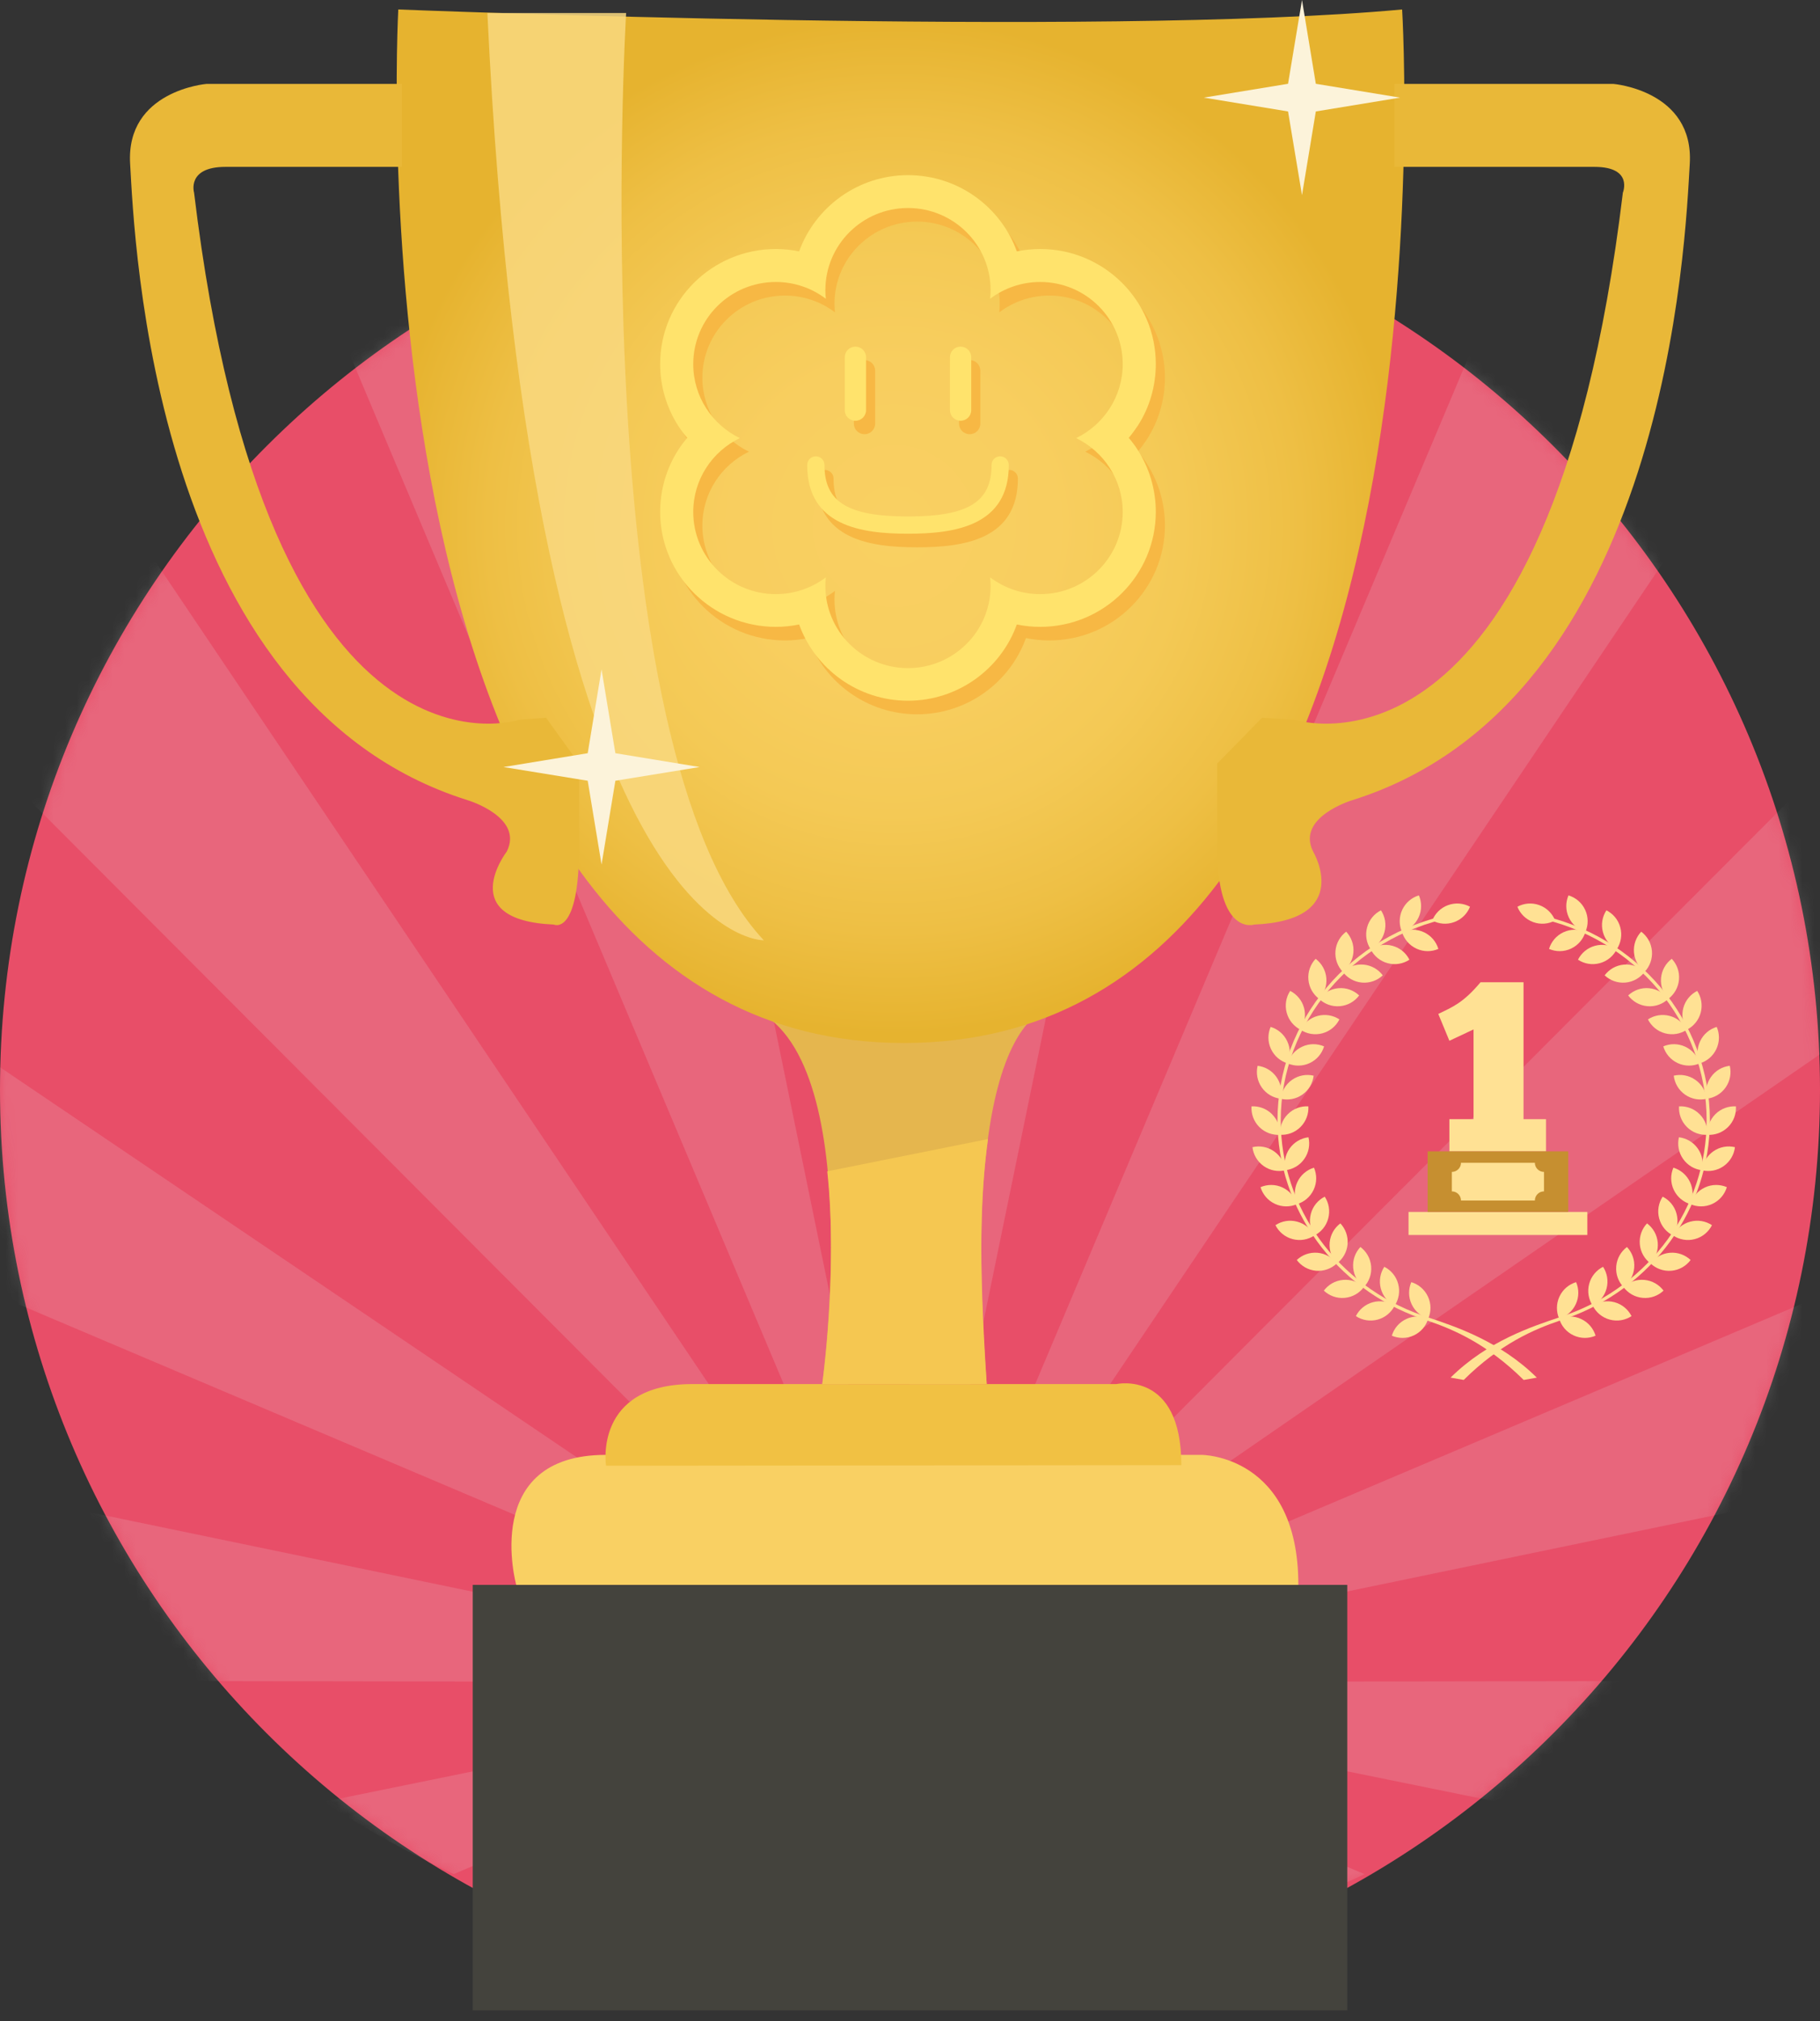 <svg width="154" height="171" viewBox="0 0 154 171" fill="none" xmlns="http://www.w3.org/2000/svg">
<rect x="0" y="0" width="154" height="171" fill="#333333" stroke="none"/>
<path d="M77 169.199C119.526 169.199 154 134.725 154 92.199C154 49.673 119.526 15.199 77 15.199C34.474 15.199 0 49.673 0 92.199C0 134.725 34.474 169.199 77 169.199Z" fill="#E84E68"/>
<g opacity="0.16">
<mask id="mask0_2755_92432" style="mask-type:luminance" maskUnits="userSpaceOnUse" x="0" y="15" width="154" height="155">
<path d="M77 169.199C119.526 169.199 154 134.725 154 92.199C154 49.673 119.526 15.199 77 15.199C34.474 15.199 0 49.673 0 92.199C0 134.725 34.474 169.199 77 169.199Z" fill="white"/>
</mask>
<g mask="url(#mask0_2755_92432)">
<path d="M76.971 -15.241L76.941 142.349L108.211 -9.731C98.471 -13.291 87.951 -15.241 76.971 -15.241Z" fill="#E6E6E6"/>
<path d="M134.721 5.409L76.951 142.339L154.221 27.549C148.951 19.149 142.361 11.669 134.721 5.409Z" fill="#E6E6E6"/>
<path d="M165.381 53.729L76.951 142.339L168.031 79.529C168.081 78.329 168.111 77.129 168.111 75.919C168.111 68.259 167.161 60.829 165.381 53.719V53.729Z" fill="#E6E6E6"/>
<path d="M163.091 105.809L76.951 142.339L152.721 126.629C157.021 120.219 160.521 113.229 163.101 105.799L163.091 105.809Z" fill="#E6E6E6"/>
<path d="M139.501 142.239L76.951 142.339L126.541 152.429C131.171 149.419 135.511 146.009 139.501 142.239Z" fill="#E6E6E6"/>
<path d="M115.471 158.579L76.951 142.349L106.491 162.209C109.561 161.159 112.551 159.939 115.471 158.579Z" fill="#E6E6E6"/>
<path d="M99.061 164.399L76.951 142.349L92.761 165.739C94.891 165.369 96.991 164.919 99.061 164.399Z" fill="#E6E6E6"/>
<path d="M87.191 166.529L76.951 142.349L82.031 166.969C83.761 166.869 85.481 166.729 87.191 166.539V166.529Z" fill="#E6E6E6"/>
<path d="M76.951 167.109V142.349L71.881 166.969C73.551 167.059 75.241 167.109 76.941 167.109H76.961H76.951Z" fill="#E6E6E6"/>
<path d="M66.68 166.529L76.95 142.349L61.15 165.749C62.98 166.069 64.82 166.329 66.68 166.539V166.529Z" fill="#E6E6E6"/>
<path d="M54.84 164.409L76.94 142.349L47.4 162.219C49.83 163.049 52.32 163.779 54.84 164.409Z" fill="#E6E6E6"/>
<path d="M38.391 158.569L76.951 142.339L27.371 152.459C30.881 154.739 34.561 156.779 38.381 158.569H38.391Z" fill="#E6E6E6"/>
<path d="M-9.229 105.779L76.951 142.339L-14.109 80.759C-13.649 89.479 -11.969 97.879 -9.229 105.779Z" fill="#E6E6E6"/>
<path d="M14.37 142.239L76.95 142.339L1.15 126.619C4.97 132.309 9.41 137.549 14.37 142.239Z" fill="#E6E6E6"/>
<path d="M-11.5 53.679L76.95 142.349L-0.32 27.499C-5.33 35.479 -9.15 44.289 -11.5 53.679Z" fill="#E6E6E6"/>
<path d="M19.211 5.369L76.951 142.349L45.741 -9.761C36.021 -6.221 27.071 -1.071 19.211 5.369Z" fill="#E6E6E6"/>
</g>
</g>
<path d="M114 134.1H40V170.1H114V134.1Z" fill="#44433D"/>
<path d="M69.571 117.1C69.571 117.1 73.591 88.1 62.971 85.1H90.001C90.001 85.1 80.921 83.1 83.491 117.1H69.581H69.571Z" fill="#E5B64E"/>
<path d="M33.701 0.801C33.701 0.801 92.921 3.181 118.641 0.801C118.641 0.801 124.071 88.251 76.491 88.251C28.911 88.251 33.701 0.801 33.701 0.801Z" fill="url(#paint0_radial_2755_92432)"/>
<path d="M34.001 7.1H17.471C17.471 7.1 10.641 7.66 11.011 13.86C11.371 20.05 12.841 59.33 39.581 67.71C39.581 67.71 44.341 69.14 42.881 72.05C42.881 72.05 38.411 77.86 46.861 78.23C46.861 78.23 49.001 79.26 49.001 71.63V64.61L46.201 60.73L43.931 60.9C43.931 60.9 22.651 68.02 16.421 16.3C16.421 16.3 15.771 14.12 19.071 14.12H34.001V7.12V7.1Z" fill="#E9B838"/>
<path d="M118 7.1H136.52C136.52 7.1 143.35 7.66 142.98 13.86C142.61 20.05 141.15 59.33 114.41 67.71C114.41 67.71 109.65 69.14 111.11 72.05C111.11 72.05 114.58 77.86 106.13 78.23C106.13 78.23 102.99 79.26 102.99 71.63V64.61L106.79 60.73L109.56 60.9C109.56 60.9 131.09 68.02 137.32 16.3C137.32 16.3 138.22 14.12 134.92 14.12H117.99V7.12L118 7.1Z" fill="#E9B838"/>
<path d="M43.681 134.1C43.681 134.1 40.631 123.1 51.261 123.1H101.671C101.671 123.1 109.861 123.1 109.861 134.1H43.681Z" fill="#F9D063"/>
<path d="M51.28 124.019C51.28 124.019 50.2 117.109 58.6 117.109H94.47C94.47 117.109 99.96 115.899 99.96 123.969" fill="#F1C143"/>
<path d="M83.6 96.379L70 99.109C70.92 107.709 69.58 117.109 69.58 117.109H83.49C82.78 106.109 82.96 101.039 83.6 96.379Z" fill="#F5C751"/>
<path d="M77.6 46.31C73.63 46.31 69.07 45.65 69.07 40.49C69.07 40.09 69.4 39.76 69.8 39.76C70.2 39.76 70.53 40.09 70.53 40.49C70.53 43.63 72.51 44.85 77.6 44.85C82.69 44.85 84.67 43.63 84.67 40.49C84.67 40.09 85 39.76 85.4 39.76C85.8 39.76 86.13 40.09 86.13 40.49C86.13 45.65 81.57 46.31 77.6 46.31Z" fill="#F7B844"/>
<path d="M77.601 18.749C81.461 18.749 84.591 21.859 84.591 25.699C84.591 25.939 84.581 26.189 84.551 26.429C85.731 25.539 87.191 25.009 88.791 25.009C92.651 25.009 95.771 28.119 95.771 31.959C95.771 34.709 94.161 37.089 91.831 38.219C94.161 39.349 95.771 41.729 95.771 44.469C95.771 48.309 92.641 51.419 88.791 51.419C87.191 51.419 85.731 50.889 84.551 49.999C84.571 50.239 84.591 50.479 84.591 50.729C84.591 54.569 81.461 57.679 77.601 57.679C73.741 57.679 70.611 54.569 70.611 50.729C70.611 50.489 70.621 50.239 70.651 49.999C69.481 50.889 68.011 51.419 66.421 51.419C62.561 51.419 59.431 48.309 59.431 44.469C59.431 41.719 61.041 39.339 63.371 38.219C61.041 37.089 59.431 34.709 59.431 31.959C59.431 28.119 62.561 25.009 66.421 25.009C68.011 25.009 69.481 25.539 70.651 26.429C70.631 26.189 70.611 25.949 70.611 25.699C70.611 21.859 73.741 18.749 77.601 18.749ZM77.601 15.969C73.361 15.969 69.751 18.669 68.391 22.419C67.751 22.289 67.091 22.219 66.421 22.219C61.021 22.219 56.631 26.589 56.631 31.949C56.631 33.809 57.161 35.619 58.161 37.189C58.391 37.549 58.651 37.889 58.921 38.209C58.651 38.529 58.391 38.869 58.161 39.229C57.161 40.789 56.631 42.609 56.631 44.459C56.631 49.829 61.021 54.189 66.421 54.189C67.091 54.189 67.751 54.119 68.391 53.989C69.751 57.749 73.371 60.439 77.601 60.439C81.831 60.439 85.461 57.739 86.811 53.989C87.451 54.119 88.121 54.189 88.791 54.189C94.181 54.189 98.571 49.829 98.571 44.459C98.571 42.599 98.041 40.789 97.041 39.229C96.811 38.869 96.551 38.529 96.281 38.209C96.551 37.889 96.801 37.539 97.041 37.189C98.041 35.629 98.571 33.819 98.571 31.949C98.571 26.589 94.181 22.219 88.791 22.219C88.121 22.219 87.461 22.289 86.811 22.419C85.461 18.659 81.841 15.969 77.601 15.969Z" fill="#F7B844"/>
<path d="M73.15 36.739C72.65 36.739 72.25 36.339 72.25 35.849V31.359C72.25 30.869 72.65 30.469 73.15 30.469C73.65 30.469 74.05 30.869 74.05 31.359V35.849C74.05 36.339 73.65 36.739 73.15 36.739Z" fill="#F7B844"/>
<path d="M82.05 36.739C81.55 36.739 81.15 36.339 81.15 35.849V31.359C81.15 30.869 81.55 30.469 82.05 30.469C82.55 30.469 82.95 30.869 82.95 31.359V35.849C82.95 36.339 82.55 36.739 82.05 36.739Z" fill="#F7B844"/>
<path d="M76.831 45.159C72.861 45.159 68.301 44.499 68.301 39.339C68.301 38.939 68.631 38.609 69.031 38.609C69.431 38.609 69.761 38.939 69.761 39.339C69.761 42.479 71.741 43.699 76.831 43.699C81.921 43.699 83.901 42.479 83.901 39.339C83.901 38.939 84.231 38.609 84.631 38.609C85.031 38.609 85.361 38.939 85.361 39.339C85.361 44.499 80.801 45.159 76.831 45.159Z" fill="#FFE36C"/>
<path d="M76.829 17.6C80.689 17.6 83.819 20.71 83.819 24.55C83.819 24.8 83.799 25.04 83.779 25.28C84.959 24.39 86.419 23.86 88.019 23.86C91.879 23.86 94.999 26.97 94.999 30.81C94.999 33.56 93.389 35.94 91.059 37.07C93.389 38.2 94.999 40.58 94.999 43.32C94.999 47.16 91.869 50.27 88.019 50.27C86.419 50.27 84.959 49.74 83.779 48.85C83.799 49.09 83.819 49.33 83.819 49.58C83.819 53.42 80.689 56.53 76.829 56.53C72.969 56.53 69.839 53.42 69.839 49.58C69.839 49.34 69.849 49.09 69.879 48.85C68.709 49.74 67.239 50.27 65.649 50.27C61.789 50.27 58.659 47.16 58.659 43.32C58.659 40.57 60.269 38.19 62.599 37.07C60.269 35.94 58.659 33.56 58.659 30.81C58.659 26.97 61.789 23.86 65.649 23.86C67.239 23.86 68.709 24.39 69.879 25.28C69.849 25.04 69.839 24.8 69.839 24.55C69.839 20.71 72.969 17.6 76.829 17.6ZM76.829 14.82C72.589 14.82 68.979 17.52 67.619 21.27C66.979 21.14 66.319 21.07 65.649 21.07C60.249 21.07 55.859 25.43 55.859 30.8C55.859 32.66 56.389 34.47 57.389 36.03C57.619 36.39 57.879 36.73 58.149 37.05C57.879 37.37 57.619 37.71 57.389 38.07C56.389 39.63 55.859 41.45 55.859 43.31C55.859 48.68 60.249 53.04 65.649 53.04C66.319 53.04 66.979 52.97 67.619 52.84C68.979 56.6 72.599 59.29 76.829 59.29C81.059 59.29 84.689 56.6 86.039 52.84C86.679 52.97 87.339 53.04 88.019 53.04C93.409 53.04 97.799 48.68 97.799 43.31C97.799 41.45 97.269 39.64 96.269 38.07C96.039 37.71 95.789 37.37 95.509 37.05C95.779 36.73 96.029 36.38 96.269 36.03C97.279 34.47 97.799 32.66 97.799 30.8C97.799 25.43 93.409 21.07 88.019 21.07C87.349 21.07 86.689 21.14 86.039 21.27C84.689 17.51 81.069 14.82 76.829 14.82Z" fill="#FFE36C"/>
<path d="M72.38 35.6C71.88 35.6 71.481 35.2 71.481 34.71V30.22C71.481 29.73 71.88 29.33 72.38 29.33C72.88 29.33 73.281 29.73 73.281 30.22V34.71C73.281 35.2 72.88 35.6 72.38 35.6Z" fill="#FFE36C"/>
<path d="M81.281 35.6C80.781 35.6 80.381 35.2 80.381 34.71V30.22C80.381 29.73 80.781 29.33 81.281 29.33C81.781 29.33 82.181 29.73 82.181 30.22V34.71C82.181 35.2 81.781 35.6 81.281 35.6Z" fill="#FFE36C"/>
<path opacity="0.85" d="M64.63 79.56C64.63 79.56 44.98 80.1 41.24 1.1H52.98C52.98 1.1 49.28 63.21 64.63 79.56Z" fill="#F9D87F"/>
<path d="M111.339 7.09L118.469 8.26L111.339 9.43L110.169 16.51L108.989 9.43L101.859 8.26L108.989 7.09L110.169 0L111.339 7.09Z" fill="#FCF3DA"/>
<path d="M52.07 63.731L59.2 64.901L52.07 66.061L50.9 73.151L49.73 66.061L42.6 64.901L49.73 63.731L50.9 56.641L52.07 63.731Z" fill="#FCF3DA"/>
<g clip-path="url(#clip0_2755_92432)">
<path d="M119.846 80.264C119.234 79.977 118.808 79.454 118.627 78.853C119.202 78.605 119.878 78.594 120.489 78.88C121.101 79.167 121.527 79.69 121.708 80.291C121.133 80.539 120.457 80.551 119.846 80.264Z" fill="#FFE194"/>
<path d="M120.033 77.625C119.746 78.238 119.224 78.665 118.624 78.846C118.377 78.27 118.365 77.593 118.651 76.981C118.938 76.368 119.46 75.941 120.06 75.76C120.308 76.336 120.319 77.013 120.033 77.625Z" fill="#FFE194"/>
<path d="M117.42 81.499C116.767 81.324 116.258 80.881 115.977 80.321C116.501 79.977 117.163 79.849 117.816 80.025C118.469 80.2 118.977 80.643 119.259 81.203C118.734 81.547 118.072 81.675 117.42 81.499Z" fill="#FFE194"/>
<path d="M117.147 78.867C116.973 79.521 116.531 80.03 115.972 80.313C115.628 79.787 115.5 79.124 115.677 78.47C115.851 77.816 116.293 77.307 116.852 77.024C117.195 77.55 117.324 78.213 117.147 78.867Z" fill="#FFE194"/>
<path d="M115.244 83.139C114.57 83.079 113.993 82.733 113.617 82.23C114.073 81.801 114.703 81.56 115.376 81.618C116.05 81.677 116.627 82.024 117.003 82.526C116.547 82.956 115.917 83.196 115.244 83.139Z" fill="#FFE194"/>
<path d="M114.519 80.594C114.46 81.269 114.114 81.847 113.612 82.224C113.184 81.767 112.943 81.136 113.001 80.461C113.06 79.787 113.406 79.208 113.908 78.832C114.336 79.289 114.577 79.92 114.519 80.594Z" fill="#FFE194"/>
<path d="M113.38 85.136C112.707 85.195 112.077 84.954 111.621 84.523C111.997 84.021 112.574 83.674 113.247 83.615C113.921 83.555 114.551 83.796 115.007 84.227C114.631 84.73 114.054 85.076 113.38 85.136Z" fill="#FFE194"/>
<path d="M112.229 82.756C112.288 83.431 112.048 84.062 111.617 84.518C111.116 84.142 110.77 83.564 110.71 82.889C110.651 82.215 110.891 81.584 111.322 81.127C111.823 81.503 112.169 82.082 112.229 82.756Z" fill="#FFE194"/>
<path d="M111.892 87.431C111.239 87.605 110.577 87.479 110.053 87.135C110.334 86.575 110.845 86.132 111.496 85.958C112.149 85.784 112.811 85.91 113.335 86.254C113.053 86.814 112.543 87.257 111.892 87.431Z" fill="#FFE194"/>
<path d="M110.343 85.287C110.517 85.941 110.392 86.605 110.048 87.13C109.489 86.848 109.047 86.336 108.873 85.684C108.699 85.03 108.825 84.367 109.168 83.842C109.727 84.124 110.169 84.636 110.343 85.287Z" fill="#FFE194"/>
<path d="M110.819 89.95C110.208 90.236 109.532 90.225 108.957 89.977C109.138 89.376 109.562 88.853 110.176 88.566C110.787 88.279 111.463 88.29 112.038 88.538C111.857 89.139 111.433 89.663 110.819 89.95Z" fill="#FFE194"/>
<path d="M108.923 88.109C109.21 88.722 109.198 89.399 108.951 89.975C108.351 89.794 107.828 89.369 107.542 88.754C107.256 88.141 107.267 87.465 107.515 86.889C108.115 87.07 108.637 87.494 108.923 88.109Z" fill="#FFE194"/>
<path d="M110.199 92.618C109.645 93.006 108.98 93.114 108.371 92.969C108.444 92.345 108.772 91.755 109.326 91.368C109.881 90.98 110.545 90.872 111.154 91.016C111.081 91.641 110.753 92.23 110.199 92.618Z" fill="#FFE194"/>
<path d="M108.012 91.136C108.399 91.691 108.507 92.356 108.362 92.967C107.739 92.893 107.151 92.565 106.763 92.01C106.376 91.454 106.269 90.789 106.413 90.179C107.036 90.252 107.625 90.58 108.012 91.136Z" fill="#FFE194"/>
<path d="M110.046 95.355C109.567 95.835 108.93 96.055 108.305 96.018C108.268 95.392 108.49 94.754 108.967 94.275C109.443 93.795 110.082 93.575 110.708 93.611C110.744 94.238 110.522 94.876 110.046 95.355Z" fill="#FFE194"/>
<path d="M107.633 94.277C108.112 94.756 108.332 95.394 108.295 96.021C107.67 96.057 107.033 95.835 106.554 95.358C106.078 94.878 105.858 94.238 105.895 93.611C106.52 93.575 107.157 93.797 107.635 94.275L107.633 94.277Z" fill="#FFE194"/>
<path d="M110.365 98.059C109.978 98.614 109.389 98.942 108.766 99.016C108.622 98.405 108.73 97.737 109.117 97.184C109.504 96.631 110.093 96.301 110.716 96.228C110.86 96.838 110.752 97.506 110.365 98.059Z" fill="#FFE194"/>
<path d="M107.804 97.416C108.359 97.804 108.686 98.394 108.76 99.018C108.15 99.163 107.484 99.055 106.932 98.667C106.38 98.279 106.05 97.689 105.977 97.065C106.586 96.921 107.252 97.029 107.804 97.416Z" fill="#FFE194"/>
<path d="M111.156 100.665C110.869 101.278 110.347 101.705 109.747 101.886C109.5 101.31 109.488 100.633 109.774 100.021C110.061 99.408 110.583 98.981 111.183 98.8C111.431 99.376 111.442 100.053 111.156 100.665Z" fill="#FFE194"/>
<path d="M108.522 100.477C109.134 100.764 109.56 101.287 109.741 101.888C109.166 102.136 108.49 102.147 107.879 101.861C107.267 101.574 106.841 101.051 106.66 100.449C107.235 100.202 107.911 100.19 108.522 100.477Z" fill="#FFE194"/>
<path d="M112.389 103.095C112.215 103.749 111.773 104.259 111.214 104.541C110.871 104.016 110.742 103.352 110.919 102.699C111.093 102.045 111.535 101.535 112.094 101.253C112.437 101.778 112.566 102.442 112.389 103.095Z" fill="#FFE194"/>
<path d="M109.761 103.368C110.414 103.542 110.923 103.985 111.204 104.545C110.68 104.889 110.018 105.018 109.365 104.841C108.712 104.667 108.204 104.224 107.922 103.664C108.446 103.32 109.108 103.191 109.761 103.368Z" fill="#FFE194"/>
<path d="M114.027 105.275C113.967 105.95 113.622 106.528 113.12 106.904C112.692 106.447 112.451 105.816 112.508 105.142C112.568 104.467 112.914 103.889 113.415 103.513C113.844 103.969 114.084 104.6 114.027 105.275Z" fill="#FFE194"/>
<path d="M111.486 106C112.159 106.059 112.736 106.406 113.112 106.908C112.656 107.337 112.026 107.578 111.353 107.521C110.679 107.461 110.102 107.115 109.727 106.612C110.182 106.183 110.812 105.942 111.486 106Z" fill="#FFE194"/>
<path d="M116.02 107.141C116.079 107.815 115.839 108.447 115.408 108.903C114.907 108.527 114.561 107.949 114.501 107.274C114.442 106.599 114.682 105.968 115.113 105.512C115.614 105.888 115.96 106.466 116.02 107.141Z" fill="#FFE194"/>
<path d="M113.644 108.295C114.317 108.235 114.947 108.476 115.403 108.908C115.027 109.41 114.45 109.757 113.777 109.816C113.103 109.876 112.473 109.635 112.018 109.204C112.393 108.701 112.97 108.355 113.644 108.295Z" fill="#FFE194"/>
<path d="M118.308 108.632C118.482 109.286 118.356 109.949 118.013 110.475C117.454 110.192 117.012 109.681 116.838 109.029C116.664 108.375 116.79 107.712 117.133 107.187C117.692 107.469 118.134 107.98 118.308 108.632Z" fill="#FFE194"/>
<path d="M116.17 110.183C116.822 110.009 117.484 110.135 118.009 110.479C117.727 111.039 117.216 111.482 116.566 111.657C115.913 111.831 115.251 111.705 114.727 111.361C115.008 110.801 115.519 110.358 116.17 110.183Z" fill="#FFE194"/>
<path d="M120.826 109.706C121.112 110.319 121.101 110.996 120.853 111.572C120.253 111.39 119.731 110.966 119.444 110.351C119.158 109.738 119.17 109.061 119.417 108.485C120.017 108.667 120.539 109.091 120.826 109.706Z" fill="#FFE194"/>
<path d="M118.988 111.606C119.6 111.319 120.275 111.331 120.85 111.578C120.669 112.18 120.246 112.703 119.632 112.99C119.02 113.276 118.344 113.265 117.77 113.017C117.95 112.416 118.374 111.893 118.988 111.606Z" fill="#FFE194"/>
<path d="M123.049 78.02C122.415 78.251 121.743 78.183 121.191 77.884C121.423 77.302 121.892 76.817 122.527 76.586C123.161 76.354 123.833 76.423 124.385 76.721C124.153 77.304 123.684 77.788 123.049 78.02Z" fill="#FFE194"/>
<path d="M128.925 116.76C125.819 113.683 122.932 112.469 120.798 111.744C120.591 111.675 120.401 111.609 120.227 111.549C112.971 109.004 108.094 102.274 108.094 94.805C108.096 86.398 114.262 79.064 122.761 77.366L122.816 77.637C114.446 79.31 108.371 86.529 108.371 94.805C108.371 102.159 113.172 108.784 120.321 111.29C120.495 111.349 120.685 111.416 120.889 111.485C123.047 112.217 126.886 113.444 130.038 116.565L128.927 116.762L128.925 116.76Z" fill="#FFE194"/>
<path d="M132.935 80.264C133.546 79.977 133.972 79.454 134.153 78.853C133.578 78.605 132.902 78.594 132.291 78.88C131.679 79.167 131.253 79.69 131.072 80.291C131.647 80.539 132.323 80.551 132.935 80.264Z" fill="#FFE194"/>
<path d="M132.745 77.625C133.032 78.238 133.554 78.665 134.154 78.846C134.401 78.27 134.413 77.593 134.126 76.981C133.84 76.368 133.318 75.941 132.718 75.76C132.47 76.336 132.459 77.013 132.745 77.625Z" fill="#FFE194"/>
<path d="M135.361 81.499C136.014 81.324 136.522 80.881 136.804 80.321C136.279 79.977 135.617 79.849 134.965 80.025C134.312 80.2 133.803 80.643 133.521 81.203C134.046 81.547 134.708 81.675 135.361 81.499Z" fill="#FFE194"/>
<path d="M135.632 78.867C135.806 79.521 136.248 80.03 136.807 80.313C137.15 79.787 137.279 79.124 137.102 78.47C136.928 77.816 136.486 77.307 135.927 77.024C135.584 77.55 135.455 78.213 135.632 78.867Z" fill="#FFE194"/>
<path d="M137.537 83.139C138.21 83.079 138.787 82.733 139.163 82.23C138.707 81.801 138.077 81.56 137.404 81.618C136.73 81.677 136.153 82.024 135.777 82.526C136.233 82.956 136.863 83.196 137.537 83.139Z" fill="#FFE194"/>
<path d="M138.26 80.594C138.32 81.269 138.666 81.847 139.167 82.224C139.596 81.767 139.836 81.136 139.779 80.461C139.719 79.787 139.374 79.208 138.872 78.832C138.444 79.289 138.203 79.92 138.26 80.594Z" fill="#FFE194"/>
<path d="M139.396 85.136C140.069 85.195 140.699 84.954 141.155 84.523C140.779 84.021 140.202 83.674 139.529 83.615C138.855 83.555 138.225 83.796 137.77 84.227C138.145 84.73 138.722 85.076 139.396 85.136Z" fill="#FFE194"/>
<path d="M140.55 82.756C140.49 83.431 140.731 84.062 141.162 84.518C141.663 84.142 142.009 83.564 142.069 82.889C142.128 82.215 141.888 81.584 141.457 81.127C140.955 81.503 140.61 82.082 140.55 82.756Z" fill="#FFE194"/>
<path d="M140.885 87.431C141.537 87.605 142.199 87.479 142.724 87.135C142.442 86.575 141.931 86.132 141.281 85.958C140.628 85.784 139.966 85.91 139.441 86.254C139.723 86.814 140.234 87.257 140.885 87.431Z" fill="#FFE194"/>
<path d="M142.435 85.287C142.261 85.941 142.387 86.605 142.731 87.13C143.29 86.848 143.732 86.336 143.906 85.684C144.08 85.03 143.954 84.367 143.61 83.842C143.051 84.124 142.609 84.636 142.435 85.287Z" fill="#FFE194"/>
<path d="M141.957 89.95C142.568 90.236 143.244 90.225 143.819 89.977C143.638 89.376 143.214 88.853 142.601 88.566C141.989 88.279 141.313 88.29 140.738 88.538C140.919 89.139 141.343 89.663 141.957 89.95Z" fill="#FFE194"/>
<path d="M143.853 88.109C143.566 88.722 143.578 89.399 143.825 89.975C144.425 89.794 144.948 89.369 145.234 88.754C145.52 88.141 145.509 87.465 145.261 86.889C144.661 87.07 144.139 87.494 143.853 88.109Z" fill="#FFE194"/>
<path d="M142.58 92.618C143.135 93.006 143.799 93.114 144.408 92.969C144.335 92.345 144.007 91.755 143.453 91.368C142.899 90.98 142.234 90.872 141.625 91.016C141.698 91.641 142.026 92.23 142.58 92.618Z" fill="#FFE194"/>
<path d="M144.767 91.136C144.38 91.691 144.273 92.356 144.417 92.967C145.04 92.893 145.629 92.565 146.016 92.01C146.403 91.454 146.51 90.789 146.366 90.179C145.743 90.252 145.154 90.58 144.767 91.136Z" fill="#FFE194"/>
<path d="M142.734 95.355C143.213 95.835 143.85 96.055 144.475 96.018C144.512 95.392 144.29 94.754 143.813 94.275C143.334 93.795 142.698 93.575 142.072 93.611C142.036 94.238 142.258 94.876 142.734 95.355Z" fill="#FFE194"/>
<path d="M145.144 94.276C144.666 94.756 144.446 95.394 144.482 96.02C145.108 96.057 145.745 95.835 146.223 95.357C146.702 94.878 146.922 94.24 146.885 93.613C146.26 93.577 145.623 93.799 145.144 94.276Z" fill="#FFE194"/>
<path d="M142.414 98.059C142.801 98.614 143.39 98.942 144.013 99.016C144.157 98.405 144.049 97.737 143.662 97.184C143.275 96.631 142.686 96.301 142.063 96.228C141.919 96.838 142.027 97.506 142.414 98.059Z" fill="#FFE194"/>
<path d="M144.975 97.416C144.42 97.804 144.093 98.394 144.02 99.018C144.629 99.163 145.295 99.055 145.847 98.667C146.402 98.279 146.729 97.689 146.803 97.065C146.193 96.921 145.527 97.029 144.975 97.416Z" fill="#FFE194"/>
<path d="M141.622 100.665C141.908 101.278 142.431 101.705 143.031 101.886C143.278 101.31 143.29 100.633 143.003 100.021C142.717 99.408 142.195 98.981 141.595 98.8C141.347 99.376 141.336 100.053 141.622 100.665Z" fill="#FFE194"/>
<path d="M144.256 100.477C143.644 100.764 143.218 101.287 143.037 101.888C143.612 102.136 144.288 102.147 144.899 101.861C145.511 101.574 145.937 101.051 146.118 100.449C145.543 100.202 144.867 100.19 144.256 100.477Z" fill="#FFE194"/>
<path d="M140.391 103.095C140.565 103.749 141.008 104.259 141.566 104.541C141.91 104.016 142.038 103.352 141.862 102.699C141.688 102.045 141.246 101.535 140.687 101.253C140.343 101.778 140.215 102.442 140.391 103.095Z" fill="#FFE194"/>
<path d="M143.019 103.368C142.366 103.542 141.858 103.985 141.576 104.545C142.101 104.889 142.763 105.018 143.416 104.841C144.068 104.667 144.577 104.224 144.859 103.664C144.334 103.32 143.672 103.191 143.019 103.368Z" fill="#FFE194"/>
<path d="M138.753 105.275C138.812 105.95 139.158 106.528 139.66 106.904C140.088 106.447 140.328 105.816 140.271 105.142C140.212 104.467 139.866 103.889 139.364 103.513C138.936 103.969 138.695 104.6 138.753 105.275Z" fill="#FFE194"/>
<path d="M141.292 106C140.619 106.059 140.042 106.406 139.666 106.908C140.122 107.337 140.752 107.578 141.425 107.521C142.099 107.464 142.676 107.115 143.052 106.612C142.596 106.183 141.966 105.942 141.292 106Z" fill="#FFE194"/>
<path d="M136.759 107.141C136.699 107.815 136.94 108.447 137.371 108.903C137.872 108.527 138.218 107.949 138.278 107.274C138.337 106.599 138.097 105.968 137.666 105.512C137.164 105.888 136.819 106.466 136.759 107.141Z" fill="#FFE194"/>
<path d="M139.134 108.295C138.461 108.235 137.831 108.476 137.375 108.908C137.751 109.41 138.328 109.757 139.001 109.816C139.675 109.876 140.305 109.635 140.761 109.204C140.385 108.701 139.808 108.355 139.134 108.295Z" fill="#FFE194"/>
<path d="M134.469 108.632C134.294 109.286 134.42 109.949 134.764 110.475C135.323 110.192 135.765 109.681 135.939 109.029C136.113 108.375 135.987 107.712 135.644 107.187C135.085 107.469 134.643 107.98 134.469 108.632Z" fill="#FFE194"/>
<path d="M136.609 110.183C135.956 110.009 135.294 110.135 134.77 110.479C135.051 111.039 135.562 111.482 136.213 111.657C136.865 111.831 137.527 111.705 138.052 111.361C137.77 110.801 137.259 110.358 136.609 110.183Z" fill="#FFE194"/>
<path d="M131.954 109.706C131.668 110.319 131.679 110.996 131.927 111.572C132.527 111.39 133.049 110.966 133.335 110.351C133.622 109.738 133.61 109.061 133.363 108.485C132.763 108.667 132.24 109.091 131.954 109.706Z" fill="#FFE194"/>
<path d="M133.792 111.606C133.18 111.319 132.505 111.331 131.93 111.578C132.111 112.18 132.534 112.703 133.148 112.99C133.76 113.276 134.436 113.265 135.011 113.017C134.83 112.416 134.406 111.893 133.792 111.606Z" fill="#FFE194"/>
<path d="M129.73 78.02C130.364 78.251 131.036 78.183 131.588 77.884C131.356 77.302 130.887 76.817 130.252 76.586C129.618 76.354 128.947 76.423 128.395 76.721C128.626 77.304 129.095 77.788 129.73 78.02Z" fill="#FFE194"/>
<path d="M123.853 116.76L122.742 116.563C125.892 113.44 129.733 112.214 131.889 111.482C132.093 111.414 132.283 111.349 132.457 111.287C139.604 108.782 144.407 102.157 144.407 94.803C144.407 86.529 138.332 79.307 129.962 77.637L130.017 77.366C138.515 79.064 144.684 86.398 144.684 94.803C144.684 102.274 139.807 109.002 132.551 111.547C132.377 111.609 132.186 111.673 131.98 111.742C129.845 112.467 126.959 113.681 123.855 116.758L123.853 116.76Z" fill="#FFE194"/>
<path d="M121.701 85.792C122.867 85.218 123.786 84.89 125.277 83.109H128.914V94.697H130.816V97.421H122.64V94.697H124.684V87.102L122.64 88.063L121.701 85.792Z" fill="#FFE194"/>
<path d="M134.313 102.545H119.184V104.495H134.313V102.545Z" fill="#FFE194"/>
<path d="M132.698 97.419H120.801V102.541H132.698V97.419Z" fill="#C68F30"/>
<path d="M129.873 101.579H123.622C123.622 101.152 123.276 100.805 122.85 100.805V99.158C123.276 99.158 123.622 98.811 123.622 98.387H129.873C129.873 98.814 130.219 99.158 130.645 99.158V100.805C130.219 100.805 129.873 101.152 129.873 101.579Z" fill="#FFE194"/>
</g>
<defs>
<radialGradient id="paint0_radial_2755_92432" cx="0" cy="0" r="1" gradientUnits="userSpaceOnUse" gradientTransform="translate(75.641 44.521) scale(43.06)">
<stop stop-color="#F9D062"/>
<stop offset="0.32" stop-color="#F8CE5F"/>
<stop offset="0.57" stop-color="#F4C955"/>
<stop offset="0.8" stop-color="#EEBF44"/>
<stop offset="1" stop-color="#E6B32F"/>
</radialGradient>
<clipPath id="clip0_2755_92432">
<rect width="41" height="41" fill="white" transform="translate(105.891 75.76)"/>
</clipPath>
</defs>
</svg>
